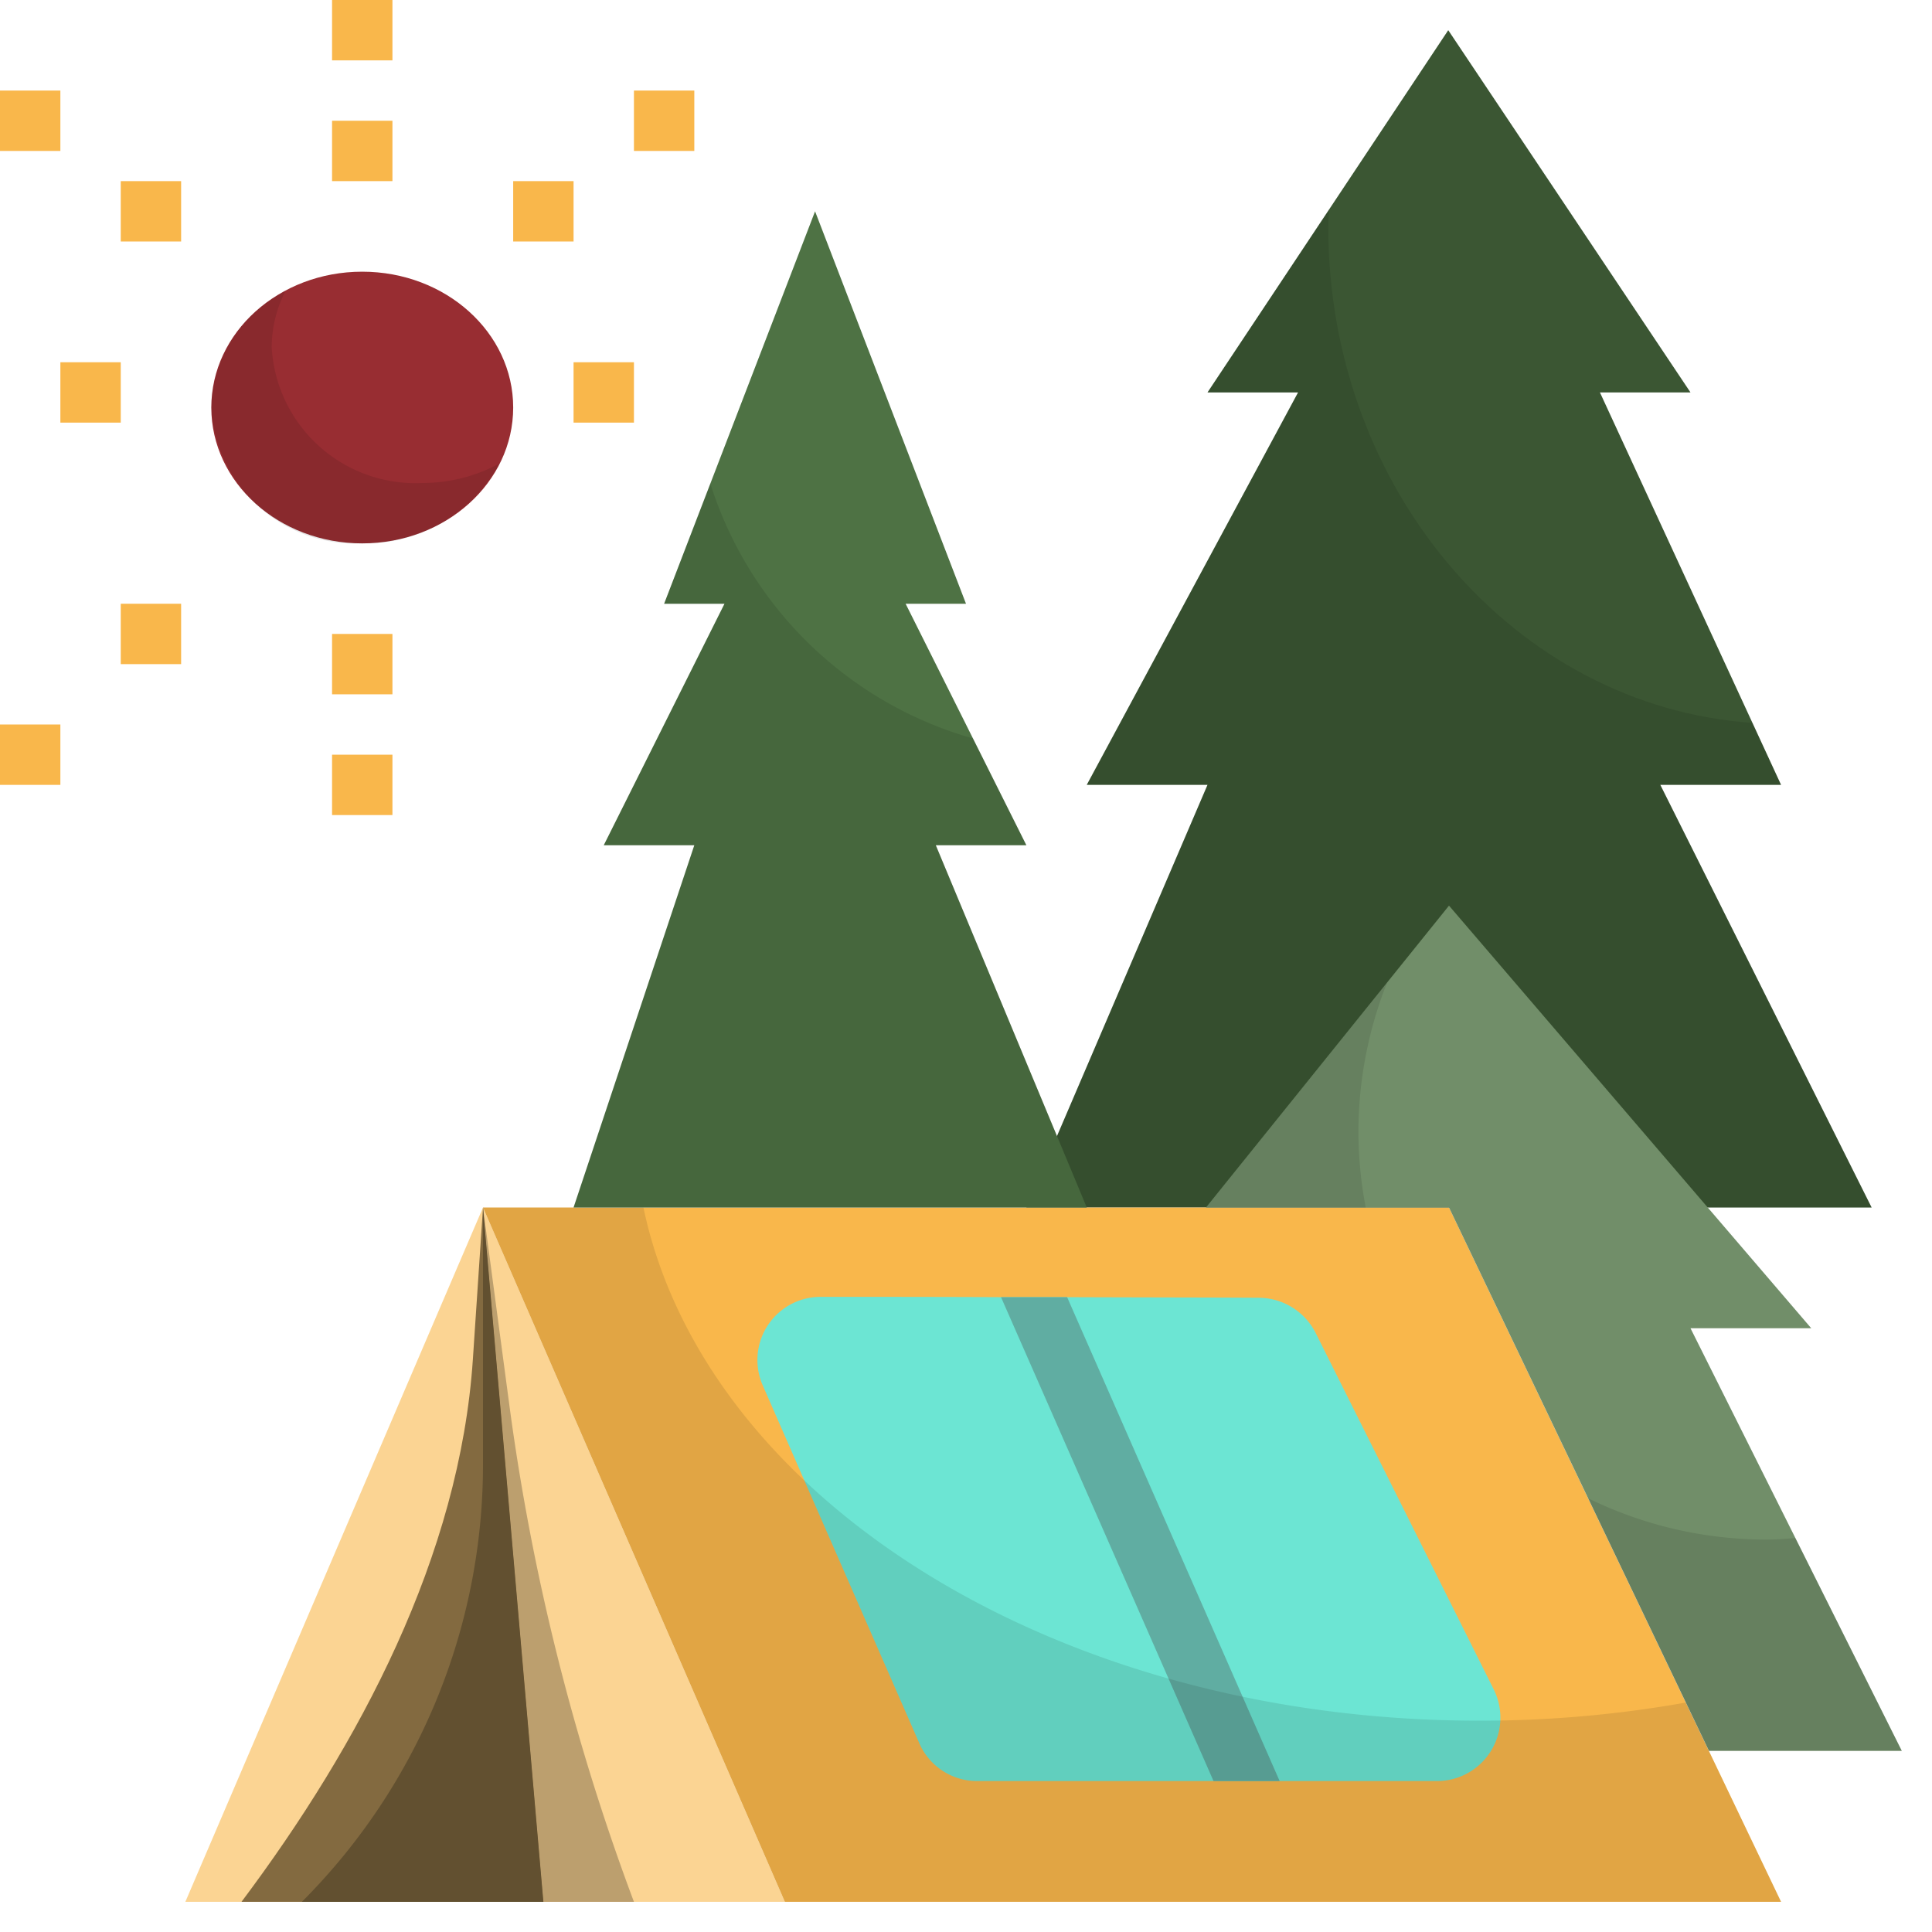 <svg height="512" viewBox="0 0 64 64" width="512" xmlns="http://www.w3.org/2000/svg"><g id="_16-camping" data-name="16-camping"><path d="m34 40 6-14h-4l7-13h-3l7.975-12 8.025 12h-3l6 13h-4l7 14z" fill="#3b5633"/><path d="m26 63h-19.86l8.86-20.67 1-2.33 1 2.3z" fill="#fbd493"/><path d="m26 63h33l-11-23h-32z" fill="#f9b74b"/><path d="m47.6 59h-15.23a2.087 2.087 0 0 1 -1.92-1.26l-5.18-11.84a2.092 2.092 0 0 1 1.91-2.94c1.67 0 3.81 0 5.98.01h2.19c2.57.01 4.96.01 6.36.02a2.126 2.126 0 0 1 1.87 1.16l5.9 11.81a2.1 2.1 0 0 1 -1.88 3.04z" fill="#6ce5d3"/><path d="m42.39 59h-2.19l-7.04-16.03h2.19z" fill="#60ada2"/><ellipse cx="12" cy="13.5" fill="#982d32" rx="5" ry="4.5"/><path d="m14 16a4.77 4.77 0 0 1 -5-4.5 4.109 4.109 0 0 1 .454-1.854 4.421 4.421 0 0 0 -2.454 3.854 4.77 4.77 0 0 0 5 4.5 5.048 5.048 0 0 0 4.546-2.646 5.373 5.373 0 0 1 -2.546.646z" opacity=".1"/><g fill="#f9b74b"><path d="m11 4h2v2h-2z"/><path d="m17 6h2v2h-2z"/><path d="m21 3h2v2h-2z"/><path d="m11 0h2v2h-2z"/><path d="m11 21h2v2h-2z"/><path d="m11 25h2v2h-2z"/><path d="m2 12h2v2h-2z"/><path d="m4 6h2v2h-2z"/><path d="m0 3h2v2h-2z"/><path d="m4 20h2v2h-2z"/><path d="m0 24h2v2h-2z"/><path d="m19 12h2v2h-2z"/></g><path d="m16 40 .871 6.531a75.164 75.164 0 0 0 4.129 16.469h-3z" fill="#bc9f6e"/><path d="m16 40-.335 5.022c-.434 6.512-3.749 12.757-7.665 17.978h10z" fill="#836a40"/><path d="m16 40v8.515a20.484 20.484 0 0 1 -6 14.485h8z" fill="#625030"/><path d="m49 57c-14.036 0-25.659-7.378-27.686-17h-5.314l10 23h33l-3.158-6.6a38.753 38.753 0 0 1 -6.842.6z" opacity=".1"/><path d="m59 26-.947-2.053c-7.841-.54-14.053-7.686-14.053-16.447 0-.188.02-.371.026-.557l-4.026 6.057h3l-7 13h4l-6 14h28l-7-14z" opacity=".1"/><path d="m56.612 58h6.388l-7-14h4l-12-14-8.05 10h8.05z" fill="#718e69"/><g opacity=".1"><path d="m45 37.5a13.445 13.445 0 0 1 .951-4.955l-6.001 7.455h5.291a13.548 13.548 0 0 1 -.241-2.5z"/><path d="m58.5 51a13.417 13.417 0 0 1 -5.892-1.368l4 8.368h6.392l-3.525-7.049c-.323.023-.646.049-.975.049z"/></g><path d="m19 40 4-12h-3l4-8h-2l5-13 5 13h-2l4 8h-3l5 12z" fill="#4e7244"/><path d="m34 28-1.769-3.538a12.772 12.772 0 0 1 -8.7-8.444l-1.531 3.982h2l-4 8h3l-4 12h17l-5-12z" opacity=".1"/></g></svg>